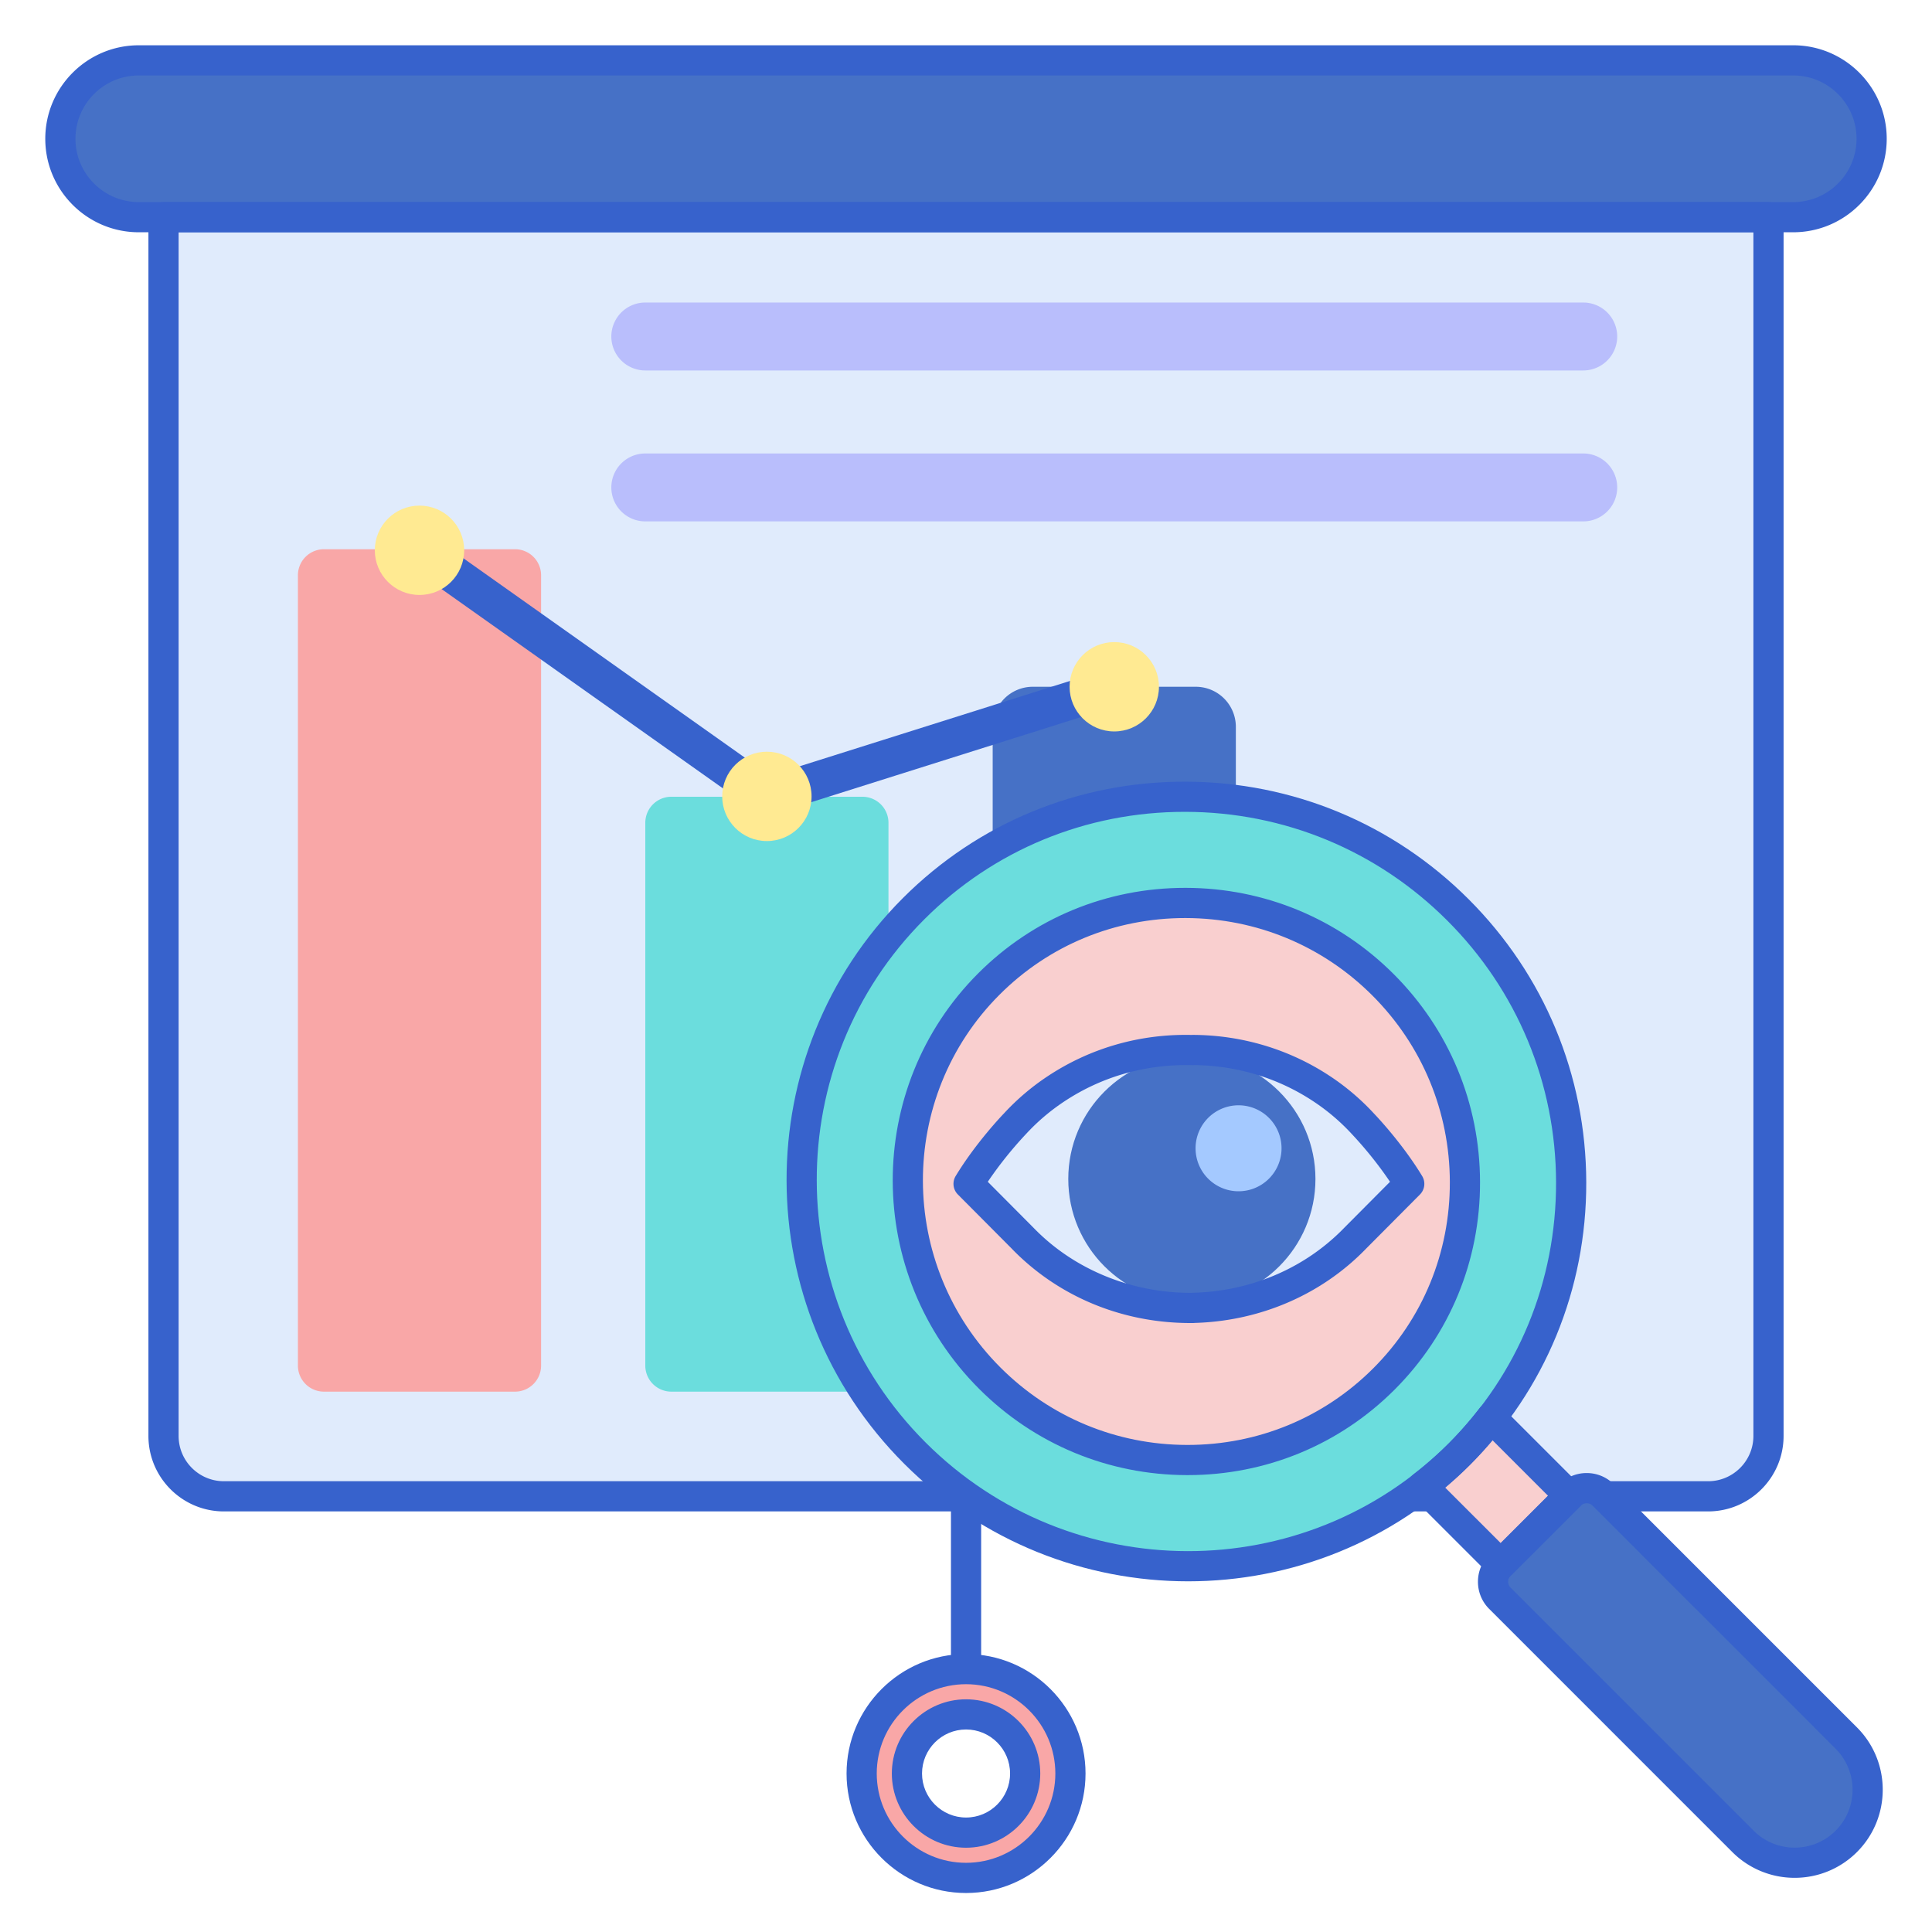 <svg height="512" viewBox="0 0 256 256" width="512" xmlns="http://www.w3.org/2000/svg"><path d="M226.333 198.269H29.667a8 8 0 01-8-8V28.777h212.667v161.492a8 8 0 01-8.001 8z" fill="#e0ebfc"/><path d="M237.611 28.777H18.389C12.651 28.777 8 24.126 8 18.389 8 12.651 12.651 8 18.389 8h219.223C243.349 8 248 12.651 248 18.389c0 5.737-4.651 10.388-10.389 10.388z" fill="#4671c6"/><g fill="#3762cc"><path d="M226.333 200.27H29.667c-5.514 0-10-4.486-10-10V28.777a2 2 0 012-2h212.667a2 2 0 012 2V190.27c-.001 5.514-4.486 10-10.001 10zM23.667 30.777V190.27c0 3.309 2.691 6 6 6h196.667c3.309 0 6-2.691 6-6V30.777z"/><path d="M237.611 30.777H18.389C11.558 30.777 6 25.22 6 18.389S11.558 6 18.389 6h219.223C244.442 6 250 11.558 250 18.389s-5.558 12.388-12.389 12.388zM18.389 10C13.763 10 10 13.763 10 18.389s3.763 8.389 8.389 8.389h219.223c4.625 0 8.389-3.763 8.389-8.389S242.237 10 237.611 10zM128.007 225.632a2 2 0 01-2-2V198.27a2 2 0 014 0v25.363a2 2 0 01-2 1.999z"/></g><path d="M68.244 184.4H42.927a3.452 3.452 0 01-3.452-3.452V76.228a3.452 3.452 0 013.452-3.452h25.317a3.452 3.452 0 013.452 3.452v104.72a3.452 3.452 0 01-3.452 3.452z" fill="#f9a7a7"/><path d="M114.275 184.4H88.958a3.452 3.452 0 01-3.452-3.452v-71.923a3.452 3.452 0 013.452-3.452h25.317a3.452 3.452 0 013.452 3.452v71.923a3.453 3.453 0 01-3.452 3.452z" fill="#6bdddd"/><path d="M158.443 184.4H136.85a5.314 5.314 0 01-5.314-5.314V96.314A5.314 5.314 0 01136.85 91h21.593a5.314 5.314 0 015.314 5.314v82.771a5.314 5.314 0 01-5.314 5.315z" fill="#4671c6"/><path d="M209.788 49.087H85.505a4.5 4.5 0 010-9h124.283a4.5 4.5 0 010 9zM209.788 69.087H85.505a4.5 4.5 0 010-9h124.283a4.5 4.5 0 010 9z" fill="#b9befc"/><path d="M101.616 108.025a2.496 2.496 0 01-1.445-.46L54.14 74.955a2.5 2.5 0 112.89-4.08l45.018 31.892 44.847-14.151a2.5 2.5 0 011.504 4.769l-46.03 14.525a2.53 2.53 0 01-.753.115z" fill="#3762cc"/><circle cx="101.616" cy="105.525" fill="#ffea92" r="5.92"/><circle cx="147.647" cy="91" fill="#ffea92" r="5.92"/><circle cx="55.585" cy="72.915" fill="#ffea92" r="5.92"/><path d="M183.376 182.724c-6.948 6.948-16.218 10.761-26.102 10.737-9.876-.024-19.155-3.877-26.127-10.849-14.431-14.43-14.481-37.861-.113-52.229 6.947-6.948 16.217-10.761 26.101-10.737 9.876.024 19.156 3.878 26.128 10.85 6.974 6.974 10.827 16.256 10.849 26.135.022 9.88-3.79 19.147-10.736 26.093z" fill="#f9cfcf"/><path d="M244.643 243.992a9.679 9.679 0 01-13.688 0l-32.211-32.211a3.096 3.096 0 010-4.38l9.308-9.308a3.096 3.096 0 014.38 0l32.211 32.211a9.679 9.679 0 010 13.688z" fill="#4671c6"/><path d="M207.948 198.197l-10.347-10.347c-1.302 1.682-2.709 3.307-4.251 4.849s-3.167 2.949-4.849 4.251l10.347 10.347z" fill="#f9cfcf"/><path d="M193.19 120.568c-19.931-19.931-52.289-20.004-72.131-.161-19.842 19.842-19.77 52.2.161 72.131s52.289 20.003 72.131.161 19.77-52.2-.161-72.131zm-9.814 62.156c-6.948 6.948-16.218 10.761-26.102 10.737-9.876-.024-19.155-3.877-26.127-10.849-14.431-14.43-14.481-37.861-.113-52.229 6.947-6.948 16.217-10.761 26.101-10.737 9.876.024 19.156 3.878 26.128 10.85 6.974 6.974 10.827 16.256 10.849 26.135.022 9.88-3.79 19.147-10.736 26.093z" fill="#6bdddd"/><path d="M237.799 248.821a11.64 11.64 0 01-8.258-3.415l-32.211-32.211c-.963-.962-1.493-2.243-1.493-3.604s.53-2.642 1.493-3.604l9.308-9.308c.962-.963 2.243-1.493 3.604-1.493s2.642.53 3.604 1.493l32.211 32.211c4.554 4.553 4.554 11.963 0 16.516a11.64 11.64 0 01-8.258 3.415zm-27.557-49.635c-.281 0-.562.107-.776.321l-9.308 9.308a1.098 1.098 0 000 1.552l32.211 32.211c2.994 2.993 7.865 2.994 10.859 0s2.994-7.866 0-10.86l-32.211-32.211a1.09 1.09 0 00-.775-.321z" fill="#3762cc"/><path d="M198.849 209.296a1.99 1.99 0 01-1.414-.586l-10.347-10.347a2.001 2.001 0 01.19-2.996 49.21 49.21 0 004.659-4.083 49.013 49.013 0 004.083-4.659 2.003 2.003 0 012.996-.19l10.347 10.347a2 2 0 010 2.828l-9.1 9.1c-.39.391-.903.586-1.414.586zm-7.359-12.187l7.359 7.358 6.271-6.271-7.358-7.358a51.493 51.493 0 01-2.996 3.275 51.738 51.738 0 01-3.276 2.996z" fill="#3762cc"/><path d="M157.434 209.533c-13.613.001-27.243-5.195-37.628-15.581-20.711-20.711-20.783-54.337-.161-74.959 9.976-9.976 23.29-15.449 37.451-15.42 14.172.032 27.493 5.565 37.509 15.582 10.016 10.016 15.55 23.336 15.582 37.508.032 14.175-5.445 27.475-15.42 37.451-10.283 10.28-23.8 15.418-37.333 15.419zm-.461-101.961c-13.061 0-25.309 5.058-34.5 14.249-19.063 19.063-18.99 50.152.161 69.303 19.151 19.15 50.241 19.224 69.303.161 9.217-9.218 14.278-21.51 14.249-34.614-.029-13.106-5.147-25.426-14.41-34.689-9.263-9.263-21.583-14.381-34.689-14.41h-.114zm.394 87.888h-.098c-10.408-.025-20.188-4.086-27.536-11.435-15.211-15.21-15.262-39.909-.113-55.057 7.303-7.304 17.039-11.323 27.421-11.323h.099c10.408.025 20.188 4.086 27.537 11.436 7.351 7.35 11.412 17.132 11.435 27.544.023 10.417-3.998 20.188-11.322 27.512-7.304 7.304-17.04 11.323-27.423 11.323zm-.326-73.814c-9.314 0-18.045 3.603-24.593 10.151-13.588 13.589-13.538 35.75.113 49.401 6.596 6.596 15.374 10.241 24.718 10.263h.087c9.315 0 18.047-3.603 24.596-10.151 6.566-6.567 10.171-15.33 10.15-24.675-.021-9.347-3.666-18.128-10.263-24.725-6.597-6.596-15.375-10.241-24.719-10.264h-.089zm26.335 61.078h.01z" fill="#3762cc"/><path d="M180.644 148.964v.001a29.666 29.666 0 00-5.48-4.68c-5.201-3.451-11.155-5.122-17.059-5.157v.014c-6.273-.187-12.66 1.47-18.195 5.143a29.628 29.628 0 00-5.48 4.68v-.001s-3.495 3.627-6.087 7.903l7.142 7.18a29.583 29.583 0 001.344 1.308v-.002c5.801 5.297 13.504 8.046 21.277 7.953v-.008c7.384-.175 14.623-2.907 20.141-7.945v.002l.011-.012c.456-.417.901-.848 1.333-1.296l7.142-7.18c-2.594-4.277-6.089-7.903-6.089-7.903z" fill="#e0ebfc"/><circle cx="157.928" cy="156.218" fill="#4671c6" r="16.376"/><path d="M162.354 157.571a5.696 5.696 0 113.663-10.786 5.696 5.696 0 01-3.663 10.786z" fill="#a4c9ff"/><path d="M157.712 175.308c-8.329 0-16.188-2.984-22.18-8.43a30.13 30.13 0 01-1.489-1.446l-7.119-7.155a2 2 0 01-.292-2.448c2.678-4.416 6.208-8.099 6.358-8.253a31.603 31.603 0 015.814-4.957c5.646-3.747 12.259-5.649 19.123-5.482.063-.006.116-.012.19-.008 6.521.038 12.798 1.937 18.153 5.49a31.615 31.615 0 015.814 4.958c.149.154 3.68 3.837 6.358 8.253a2 2 0 01-.292 2.448l-7.142 7.18a31.304 31.304 0 01-1.467 1.421c-5.722 5.2-13.243 8.184-21.207 8.415a1.98 1.98 0 01-.206.013l-.416.001zm-19.521-11.418c5.226 4.764 12.391 7.465 19.718 7.417.049-.004.098-.007.148-.009 7.09-.168 13.781-2.804 18.84-7.423l.006-.005.003-.003c.425-.389.84-.79 1.243-1.208l6.035-6.067a51.494 51.494 0 00-5.015-6.277 27.696 27.696 0 00-5.112-4.363c-4.644-3.082-10.082-4.747-15.743-4.821-.09.01-.182.012-.27.011-6.128-.18-12.012 1.48-17.03 4.811a27.657 27.657 0 00-5.111 4.364l-.048.05a51.317 51.317 0 00-4.968 6.226l6.013 6.044a27.298 27.298 0 001.291 1.253z" fill="#3762cc"/><path d="M128.006 221.166c-7.64 0-13.833 6.193-13.833 13.833s6.193 13.833 13.833 13.833 13.833-6.193 13.833-13.833-6.193-13.833-13.833-13.833zm0 21.666c-4.319 0-7.833-3.514-7.833-7.833s3.514-7.833 7.833-7.833 7.834 3.514 7.834 7.833-3.514 7.833-7.834 7.833z" fill="#f9a7a7"/><path d="M128.006 250.833c-8.73 0-15.833-7.103-15.833-15.833s7.103-15.833 15.833-15.833 15.833 7.103 15.833 15.833-7.102 15.833-15.833 15.833zm0-27.667c-6.525 0-11.833 5.308-11.833 11.833s5.308 11.833 11.833 11.833 11.833-5.309 11.833-11.833-5.308-11.833-11.833-11.833zm0 21.667c-5.422 0-9.833-4.411-9.833-9.833s4.411-9.833 9.833-9.833 9.834 4.411 9.834 9.833c0 5.421-4.411 9.833-9.834 9.833zm0-15.667c-3.216 0-5.833 2.617-5.833 5.833s2.617 5.833 5.833 5.833c3.217 0 5.834-2.617 5.834-5.833s-2.617-5.833-5.834-5.833z" fill="#3762cc"/></svg>